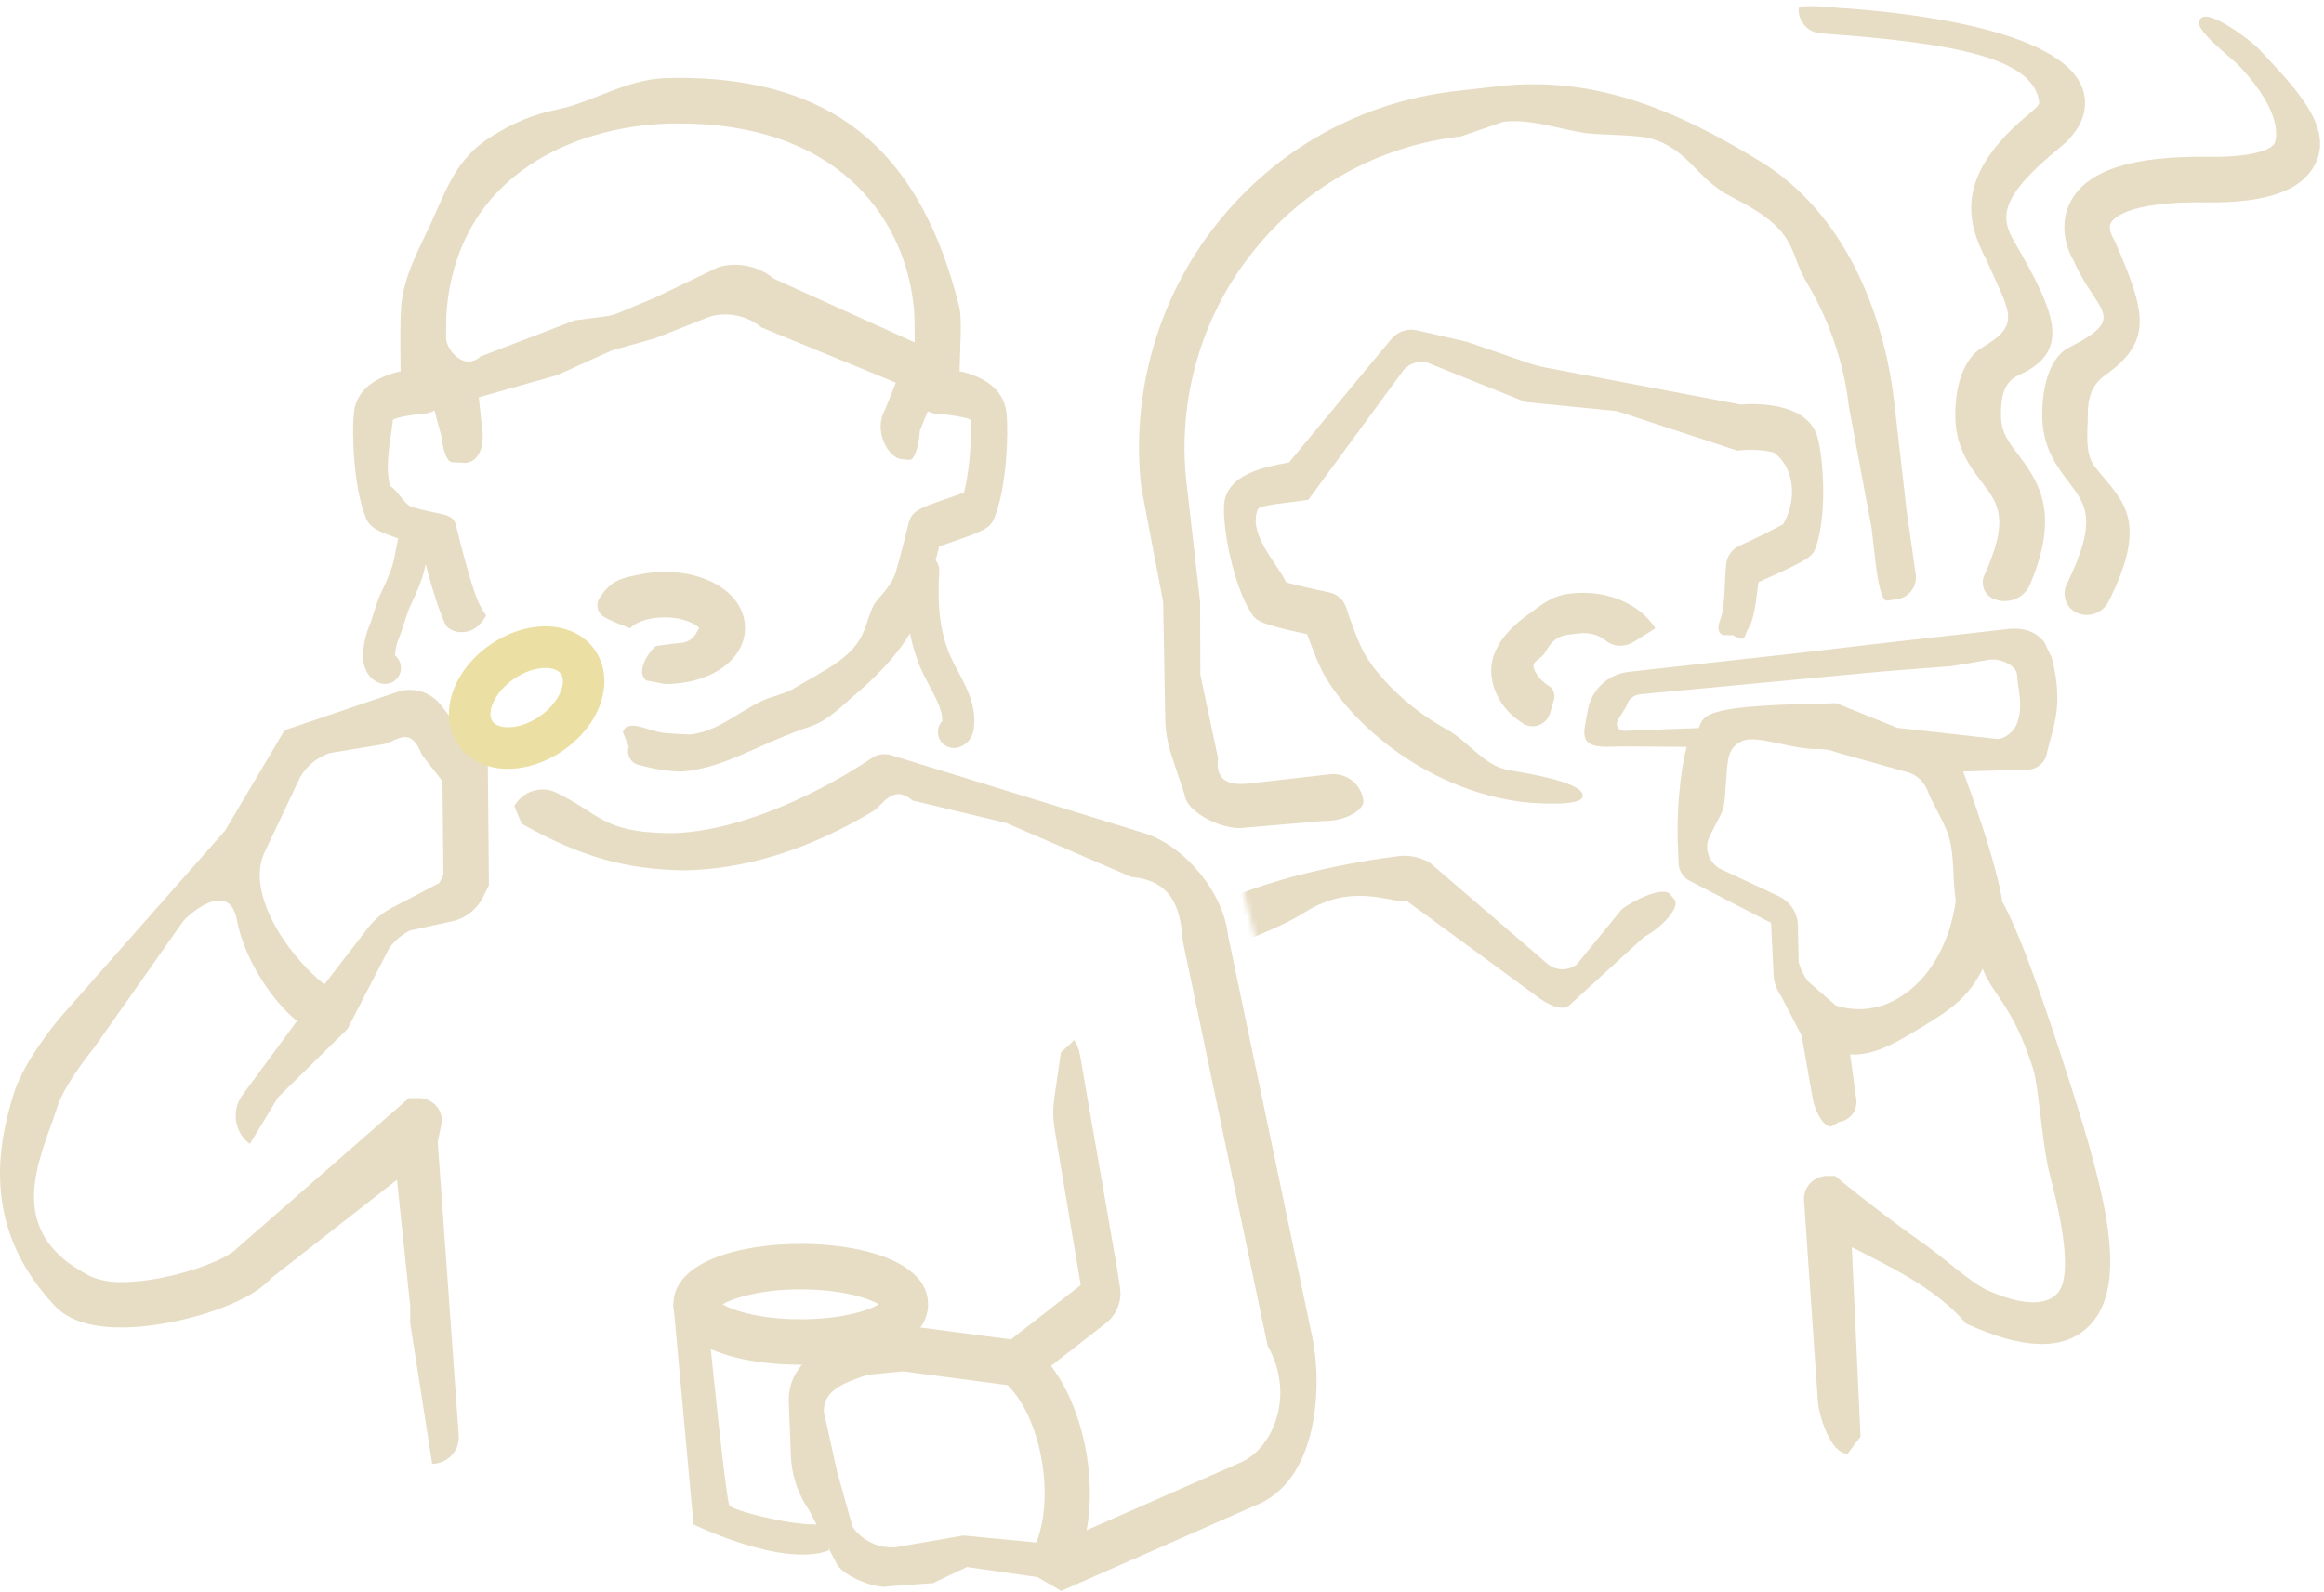 <svg width="435" height="298" viewBox="0 0 435 298" fill="none" xmlns="http://www.w3.org/2000/svg">
<mask id="mask0_8190_3858" style="mask-type:alpha" maskUnits="userSpaceOnUse" x="198" y="0" width="237" height="278">
<path d="M230.355 157.775L261.538 277.945H408.328L413.652 137.24L435 52.5V8.5L421.5 2L315.5 0L198.031 34.183L211.721 146.367L230.355 157.775Z" fill="#555042"/>
</mask>
<g mask="url(#mask0_8190_3858)">
<path d="M204.636 276.689C202.694 276.439 201.803 264.785 202.07 262.839C203.032 255.647 204.262 240.763 207.291 223.38C215.612 175.657 220.494 172.908 223.114 171.445C236.281 164.038 255.027 161.129 261.744 160.29C263.33 160.094 264.951 160.308 266.43 160.933L267.446 161.361L289.773 180.547C291.341 181.778 293.532 181.778 295.118 180.582L303.546 170.249C305.328 168.839 311.298 165.698 312.687 167.5L313.436 168.464C314.523 169.856 311.101 173.64 307.752 175.407L293.764 188.203C292.285 189.559 289.167 187.721 287.599 186.49L263.366 168.714C260.176 169.107 253.227 165.109 244.139 170.856C238.972 174.122 232.593 175.942 227.443 178.798C226.214 180.047 224.753 183.848 223.185 189.488C221.813 194.432 218.944 199.589 217.465 206.853C214.097 223.397 211.87 245.724 209.358 265.998C209.108 268.069 207.897 277.099 205.847 276.849L204.636 276.689ZM235.426 274.833L234.072 274.708C232.094 274.529 230.615 272.798 230.793 270.799L234.874 225.146L237.636 215.937C239.132 213.617 241.449 212.939 242.375 215.545L241.983 225.432L242.536 235.533L239.293 271.567C239.132 273.53 237.404 274.975 235.444 274.815L235.426 274.833ZM340.235 261.947L337.669 224.629C337.58 222.184 339.522 220.167 341.963 220.167H343.496L344.672 221.131C344.779 221.22 352.066 227.217 360.049 232.821C364.058 235.64 368.263 239.656 371.791 241.476C381.378 245.813 384.229 242.94 384.888 242.351C387.988 239.585 386.171 229.358 383.659 219.846C382.251 214.527 381.627 203.498 380.54 200.071C376.816 188.292 373.092 186.49 371.114 181.368C368.495 186.793 364.807 189.202 360.102 192.058C355.862 194.628 351.033 197.769 346.311 197.412L347.451 205.836C347.736 207.888 346.293 209.762 344.262 210.048L342.765 210.904C341.161 211.119 339.522 207.317 339.308 205.711L337.241 193.968H337.259L333.41 186.543C332.448 185.223 331.931 183.616 331.949 181.974L331.504 172.783L316.251 164.913C315.039 164.288 314.255 163.057 314.202 161.7L314.024 157.346C313.881 153.169 314.255 145.317 315.699 139.838L304.384 139.748C299.591 139.766 295.795 140.569 296.668 135.858L297.203 132.913C297.898 129.112 300.998 126.22 304.829 125.792L318.158 124.311L335.887 122.347L353.118 120.331L376.21 117.725C378.83 117.529 380.95 118.171 382.625 120.188L384.068 123.204C386.367 132.27 384.211 136.25 383.195 140.766L383.106 141.176C382.732 142.836 381.289 144.032 379.578 144.085L367.462 144.442C369.172 149.064 373.253 160.415 374.589 167.643L374.714 168.268L374.678 168.607C376.478 171.802 379.222 178.084 383.641 191.13C384.852 194.699 386.189 198.768 387.668 203.427C394.154 223.844 398.84 241.334 390.537 248.722C385.868 252.881 378.527 252.595 368.139 247.866L367.96 247.776C362.455 241.155 353.135 236.854 346.614 233.499L348.253 268.961L345.848 272.156C342.729 272.298 340.36 265.035 340.217 261.911L340.235 261.947ZM364.664 156.31C363.773 153.598 361.564 150.153 360.833 148.136C360.263 146.584 359.087 145.352 357.554 144.728L343.799 140.873C342.676 140.427 341.5 140.212 340.288 140.248C335.923 140.337 330.542 138.178 327.316 138.446C325.588 138.588 324.127 139.784 323.646 141.462C323.004 143.675 323.147 148.69 322.577 151.26C322.256 152.705 319.815 156.382 319.601 157.738C319.28 159.612 320.135 161.504 321.721 162.539L332.876 167.768C335.139 168.785 336.564 171.034 336.529 173.515L336.671 180.19C337.045 181.457 337.633 182.653 338.417 183.723L343.62 188.257C347.701 189.524 351.799 189.024 355.505 186.775C361.083 183.402 365.003 176.638 366.09 168.553C365.412 165.216 365.965 160.29 364.664 156.293V156.31ZM342.872 131.664H343.745L355.131 136.268L373.858 138.356C375.373 138.321 377.066 136.821 377.565 135.394C378.83 131.735 377.583 128.647 377.565 126.488C377.565 124.525 374.25 123.186 372.326 123.525L365.43 124.703L352.102 125.738L306.968 129.986C305.72 130.129 304.687 131.039 304.402 132.27L302.78 134.894C302.299 135.858 303.083 136.964 304.152 136.821L317.979 136.304C318.87 133.555 319.904 132.038 342.908 131.681L342.872 131.664ZM219.265 141.355C218.534 139.177 218.142 136.893 218.107 134.608L217.715 112.692L213.616 91.24C211.621 73.697 216.752 55.742 227.711 41.964C238.812 27.937 254.724 19.084 272.471 17.05L280.293 16.158C298.094 14.123 313.258 20.262 329.615 30.293C344.672 39.519 352.53 57.652 354.543 75.196L356.877 95.577L358.588 107.624C358.855 109.908 357.216 111.961 354.935 112.228L353.153 112.442C351.746 112.603 350.979 104.661 350.819 103.233L350.302 98.754L346.079 76.177C345.135 67.914 342.391 59.954 338.168 52.869C334.569 46.819 336.814 43.267 324.323 36.985C317.338 33.469 316.251 28.008 308.963 25.92C306.558 25.224 299.163 25.277 296.668 24.903C291.626 24.153 286.601 22.208 281.416 22.797L273.451 25.545C257.949 27.33 244.086 35.04 234.393 47.301C229.938 52.887 226.588 59.276 224.45 66.04C223.63 68.61 223.007 71.251 222.543 73.911C221.635 79.3 221.456 84.815 222.08 90.294L224.628 112.603L224.682 126.363L227.996 141.961C227.354 146.834 230.989 147.012 233.929 146.673L248.933 144.96C252.033 144.603 254.848 146.851 255.205 149.957C255.383 151.438 252.087 153.812 247.721 153.705L232.54 155.008C229.047 155.4 222.134 152.259 221.724 148.779L219.265 141.39V141.355ZM284.071 150.028C274.199 148.6 265.343 144.067 258.59 138.553C254.189 134.965 250.661 130.95 248.291 127.113C246.99 125.025 245.547 121.223 244.674 118.742C235.444 116.761 235.07 116.155 234.179 114.745C230.847 109.48 228.94 99.396 229.101 94.792C229.297 88.581 237.297 87.332 241.271 86.582L260.55 63.327C261.726 62.025 263.526 61.453 265.237 61.846L274.627 64.005L285.995 67.932C287.1 68.307 288.223 68.61 289.363 68.824L325.784 75.731C329.49 75.463 338.542 75.553 340.253 82.049C341.286 85.922 342.052 96.416 339.825 102.627C339.255 104.268 338.15 104.982 329.134 108.998C328.813 111.621 328.564 114.245 327.797 116.565C327.797 116.565 326.907 118.332 326.907 118.35C326.301 120.152 326.087 119.706 324.358 118.939L322.505 118.903C321.116 118.296 321.739 116.708 322.238 115.262C322.238 115.262 322.238 115.262 322.238 115.244C322.862 113.353 322.808 108.338 323.093 105.643C323.254 104.108 324.216 102.769 325.624 102.162C328.439 100.931 332.056 99.057 333.731 98.183C336.101 94.292 336.333 88.117 332.145 84.797C331.04 84.333 328.207 84.083 325.873 84.298L325.196 84.369L302.62 76.963L285.532 75.267L267.09 67.861C265.504 67.504 263.847 68.021 262.76 69.235L244.888 93.578L243.338 93.792C241.182 94.096 236.424 94.524 235.515 95.202C233.377 99.825 238.99 105.357 240.772 109.051C242.518 109.533 245.921 110.319 248.79 110.908C250.287 111.211 251.516 112.317 251.98 113.763C252.799 116.297 254.492 120.938 255.543 122.633C258.662 127.684 264.167 132.913 270.974 136.661C274.484 138.588 277.692 143.086 281.719 144.014C282.36 144.157 283.02 144.299 283.679 144.406C286.066 144.817 296.383 146.53 296.241 148.957V149.064C296.116 151.188 286.191 150.349 284.089 150.046L284.071 150.028ZM241.395 110.211C241.395 110.211 241.378 110.176 241.36 110.158C241.36 110.158 241.378 110.194 241.395 110.211ZM331.771 99.771C331.771 99.771 331.771 99.735 331.771 99.717C331.771 99.717 331.771 99.753 331.771 99.771ZM285.104 135.465C284.356 135.001 283.679 134.483 283.055 133.93C280.97 132.021 279.581 129.558 279.206 126.809C278.547 122.044 281.843 118.046 286.013 115.066C288.312 113.424 290.183 111.693 293.372 111.211C300.179 110.194 306.789 112.781 309.836 117.636L305.809 120.17C304.241 121.152 302.157 121.187 300.695 120.027C299.413 119.01 297.648 118.278 295.332 118.617C293.051 118.957 291.18 118.617 289.292 122.026C288.49 123.472 286.868 123.686 287.046 124.864C287.189 125.917 288.579 127.648 289.808 128.344C290.735 128.862 291.163 129.986 290.86 131.003L290.147 133.484C289.523 135.644 287.011 136.661 285.104 135.483V135.465ZM388.808 114.762C386.741 113.852 385.868 111.407 386.848 109.391C392.693 97.415 390.465 94.506 387.276 90.33C385.048 87.403 382.251 83.78 382.251 77.694C382.251 71.608 383.997 66.718 387.276 65.058C398.733 59.276 392.301 58.491 388.149 48.818C386.759 46.498 385.298 41.911 387.632 37.61C390.786 31.845 399.143 29.186 413.22 29.364C422.236 29.507 425.354 27.776 425.746 26.83C426.049 26.098 427.528 21.351 419.314 12.535C417.781 10.875 410.173 5.235 411.758 3.629L412.008 3.379C413.594 1.791 421.184 7.466 422.735 9.108C429.488 16.3 436.473 23.386 433.604 30.15C431.323 35.539 424.623 38.02 413.095 37.895C398.199 37.61 395.508 41.001 395.134 41.679C394.51 42.785 395.49 44.463 395.472 44.463L395.829 45.105C401.691 58.526 403.027 63.863 394.047 70.252C391.517 72.055 390.786 74.5 390.786 77.694C390.786 80.889 390.18 84.833 392.069 87.314C396.755 93.435 402.707 96.737 394.67 112.639C393.601 114.745 390.982 115.726 388.808 114.762ZM373.11 112.103C371.399 111.354 370.669 109.355 371.435 107.659C376.21 97.13 374.037 94.31 371.007 90.348C368.78 87.421 365.983 83.798 365.983 77.712C365.983 71.626 367.836 66.932 371.007 65.076C378.58 60.632 376.068 58.473 371.845 48.711C367.8 41.126 366.072 32.505 380.166 21.012C381.253 20.12 381.609 19.531 381.716 19.317C380.861 10.821 365.876 8.037 340.787 6.253C338.382 6.074 336.546 4.004 336.671 1.577C336.725 0.702 343.228 1.416 344.101 1.47C355.684 2.201 386.118 5.235 389.877 16.8C390.572 18.96 390.946 23.225 385.565 27.633C374.892 36.343 374.322 40.233 376.674 44.588L376.834 44.909C385.013 58.919 387.686 65.826 377.796 70.27C374.963 71.555 374.536 74.517 374.536 77.712C374.536 80.907 375.908 82.691 377.796 85.154C382.144 90.847 385.316 96.612 380.006 109.391C378.901 112.05 375.783 113.263 373.128 112.103H373.11Z" fill="#E7DDC5"/>
</g>
<path d="M166.047 297.077H165.922C163.323 297.273 158.215 295.152 156.72 293.014L151.54 282.908C149.404 279.861 148.176 276.279 148.034 272.554L147.642 262.431C147.482 258.1 150.152 254.179 154.246 252.771L168.111 247.995L189.222 250.775L202.286 240.599L197.409 211.477C197.089 209.535 197.053 207.539 197.338 205.596L198.584 197.024L201.094 194.725C201.646 195.634 202.002 196.632 202.18 197.683L209.05 237.266L209.638 241.026C210.047 243.575 209.032 246.141 206.986 247.745L196.733 255.73C202.678 263.571 205.277 276.225 203.39 286.491L231.62 274.069C238.063 271.734 242.656 261.504 237.262 251.934L227.063 203.226L223.788 187.596L221.403 176.243C221.012 171.645 220.353 164.89 211.774 164.195L188.314 154.072L170.835 149.884C167.043 146.676 165.21 150.811 163.448 151.862C151.504 159.027 139.632 162.752 128.08 162.948C117.151 162.769 108.732 160.47 97.643 154.215L96.273 150.918C97.821 148.173 101.221 147.015 104.051 148.369C112.221 152.254 112.648 155.783 124.876 155.979C136.055 156.157 151.131 150.009 163.181 141.918C164.249 141.205 165.584 141.009 166.812 141.383L214.39 156.051C222.079 158.599 229.057 167.332 229.876 175.209L245.575 250.08C247.444 258.439 247.248 277.277 234.664 282L198.638 297.861L194.188 295.277L180.998 293.388L174.644 296.4L166.047 297.024V297.077ZM180.357 287.489L193.974 288.79C197.445 280.128 194.882 265.496 188.581 259.33L168.984 256.746L162.38 257.405C158.428 258.76 154.05 260.132 154.21 264.32L156.666 275.423L159.585 285.885C161.401 288.469 164.445 289.913 167.595 289.681L180.34 287.489H180.357ZM76.782 244.52L74.3 220.887L50.777 239.298C46.256 244.484 32.728 248.334 23.437 248.53C17.35 248.654 12.918 247.3 10.283 244.52C-3.369 230.03 -0.592 214.703 2.683 204.438C4.552 198.663 10.408 191.517 11.066 190.715L42.109 155.534L53.269 136.714L74.361 129.549C77.334 128.533 80.609 129.531 82.531 132.008L91.306 143.326L91.52 165.71L90.417 167.956C89.277 170.255 87.159 171.93 84.65 172.483L76.693 174.229C75.216 174.995 73.934 176.083 72.92 177.401L65.034 192.657L52.041 205.453L46.772 214.169C43.871 212.03 43.248 207.931 45.384 205.026L55.583 191.16C50.546 187.061 45.615 179.095 44.352 172.269C42.963 164.873 35.914 170.611 34.295 172.465L17.51 196.311C16.086 198.022 11.921 203.529 10.782 207.093C7.774 216.539 0.173 230.155 16.46 238.71C17.278 239.137 19.272 240.135 23.241 240.046C31.856 239.868 42.34 236.018 44.369 233.702L76.525 205.596H78.429C80.779 205.596 82.701 207.485 82.737 209.838L81.936 213.848L85.878 268.936C85.949 271.752 83.688 274.051 80.894 274.069L76.782 247.745V244.52ZM49.318 160.061C46.452 166.886 52.753 177.829 60.709 184.316L68.897 173.694C70.09 172.162 71.585 170.896 73.311 169.987L82.229 165.318L82.994 163.75L82.816 146.266L78.972 141.312C76.907 136.054 74.646 138.424 72.172 139.262L61.706 140.991C59.392 141.775 57.452 143.361 56.206 145.464L49.3 160.043L49.318 160.061ZM87.177 118.285C84.614 118.678 83.493 117.145 83.493 117.145C82.745 115.701 81.891 113.349 80.894 109.998C80.253 107.842 79.559 105.275 78.811 102.299C78.082 102.032 77.227 101.747 76.551 101.515C70.659 99.483 69.253 98.984 68.416 96.792C66.174 91.142 65.818 81.019 66.245 77.206C66.814 72.287 71.46 70.308 74.984 69.506C74.895 63.393 74.931 59.383 75.091 57.298C75.59 51.613 78.455 46.587 80.645 41.828C83.599 35.43 85.379 29.585 92.143 25.45C95.828 23.204 99.388 21.476 104.318 20.495C110.886 19.177 116.938 14.917 124.627 14.614C125.464 14.579 128.757 14.579 129.629 14.614C157.699 15.487 172.579 29.781 179.503 57.263C180.144 59.775 179.681 64.98 179.61 69.489C183.134 70.273 187.78 72.251 188.367 77.17C188.812 81.002 188.438 91.107 186.178 96.845C185.359 98.984 183.953 99.465 178.061 101.515C177.385 101.747 176.531 102.049 175.801 102.299C174.679 106.79 172.757 114.008 171.137 117.145C169.037 121.226 165.281 125.61 160.511 129.656C157.823 131.937 155.153 134.86 151.576 136.054C141.644 139.405 135.877 143.718 127.724 144.448H127.493H127.262C124.912 144.395 122.313 143.967 119.483 143.201C118.041 142.809 117.205 141.258 117.685 139.832L116.582 137.034C117.383 134.646 120.996 136.589 123.452 137.088C124.716 137.355 128.045 137.462 129.095 137.516C134.132 137.017 137.55 133.719 142.516 131.278C144.171 130.458 146.983 129.888 148.55 128.925C150.65 127.66 154.37 125.628 156.293 124.309C162.433 120.103 161.686 116.86 163.573 113.224C164.142 112.137 166.865 109.856 167.666 107.111C168.467 104.366 169.286 101.176 169.998 98.236C170.568 95.758 171.707 95.259 176.976 93.441C177.972 93.103 179.396 92.604 180.429 92.212C181.55 88.095 181.888 81.572 181.639 78.596C180.82 78.061 176.976 77.562 175.498 77.491L175.107 77.455C174.573 77.384 174.092 77.223 173.647 77.027L172.205 80.538C172.063 82.035 171.6 86.224 170.105 86.099L168.77 85.974C166.314 85.76 163.323 80.734 165.708 76.582L167.684 71.645L142.516 61.3C139.846 59.09 136.25 58.324 132.904 59.268L122.651 63.322L114.446 65.639L104.282 70.237L89.616 74.39L90.31 80.859C90.577 83.425 89.74 86.402 87.177 86.669L84.667 86.544C83.332 86.473 82.781 83.069 82.638 81.732L81.321 76.849C80.769 77.152 80.146 77.366 79.488 77.455L79.114 77.491C77.476 77.58 74.308 78.097 73.543 78.596C73.293 81.59 71.905 86.918 73.026 91.018C74.059 91.41 75.785 94.422 76.782 94.778C81.962 96.56 84.81 95.776 85.344 98.36C86.554 103.333 87.515 106.683 88.209 108.964C89.028 111.602 89.544 112.761 89.794 113.242C90.132 113.883 90.523 114.561 90.986 115.238C90.986 115.238 89.74 117.911 87.177 118.303V118.285ZM78.313 100.249C78.313 100.249 78.349 100.41 78.366 100.499C78.349 100.41 78.331 100.339 78.313 100.249ZM176.335 100.196C176.335 100.196 176.335 100.249 176.317 100.267C176.317 100.249 176.317 100.214 176.335 100.196ZM178.275 93.709V93.762C178.275 93.762 178.275 93.727 178.275 93.709ZM75.216 93.62C75.216 93.62 75.234 93.691 75.251 93.727C75.251 93.691 75.234 93.655 75.216 93.62ZM127.084 23.115C126.211 23.115 125.357 23.115 125.019 23.133C116.048 23.472 106.614 25.86 98.996 31.011C90.808 36.535 84.739 45.25 83.617 58.011C83.546 58.831 83.493 60.381 83.493 63.322C83.493 65.3 86.732 69.613 89.972 66.726L107.557 59.981L113.093 59.268C114.108 59.144 115.104 58.876 116.048 58.466L122.651 55.704L134.506 50.001C138.119 48.985 141.982 49.805 144.883 52.193L171.209 64.106C171.209 61.201 171.173 59.152 171.084 57.993C169.66 41.757 157.948 24.042 129.344 23.151C129.041 23.151 128.063 23.133 127.101 23.133L127.084 23.115ZM124.467 128.07L120.907 127.375C119.109 125.878 120.996 122.438 122.794 120.941L126.425 120.46C130.02 120.46 130.305 118.268 130.875 117.573C130.305 116.895 128.045 115.594 124.449 115.594C120.854 115.594 118.593 116.788 117.952 117.644L114.962 116.45C114.57 116.289 113.841 115.933 113.093 115.523C111.794 114.792 111.42 113.099 112.274 111.887L112.791 111.157C114.677 108.608 116.333 108.198 120.302 107.45C121.619 107.2 123.007 107.075 124.431 107.075C126.55 107.075 128.543 107.343 130.341 107.86C135.805 109.392 139.454 113.064 139.454 117.573C139.454 123.561 132.993 128.07 124.431 128.07H124.467Z" fill="#E7DDC5"/>
<path d="M95.101 143.949H95.014C91.088 143.931 87.703 142.286 85.767 139.451C81.963 133.886 84.598 125.644 91.786 120.691C98.975 115.739 107.576 116.211 111.397 121.776C113.334 124.611 113.648 128.356 112.27 132.049C111.049 135.304 108.606 138.314 105.378 140.536C102.185 142.724 98.538 143.931 95.101 143.931V143.949ZM102.08 125.066C100.37 125.066 98.224 125.696 96.183 127.114C92.519 129.651 91.036 133.379 92.17 135.041C92.85 136.039 94.421 136.161 95.066 136.161C96.968 136.179 99.097 135.426 100.999 134.131C102.883 132.819 104.349 131.069 105.012 129.319C105.238 128.724 105.692 127.201 105.012 126.204C104.506 125.469 103.441 125.066 102.098 125.066H102.08Z" fill="#EBDFA3"/>
<path d="M149.87 232.885C138.011 232.885 126.044 236.379 126.044 244.204C126.044 252.03 138.011 255.524 149.87 255.524C161.73 255.524 173.715 252.03 173.715 244.204C173.715 236.379 161.748 232.885 149.87 232.885ZM149.87 247.003C142.402 247.003 137.282 245.417 135.254 244.204C137.299 242.992 142.402 241.406 149.87 241.406C157.338 241.406 162.459 242.992 164.504 244.204C162.459 245.434 157.356 247.003 149.87 247.003Z" fill="#E7DDC5"/>
<path d="M126.044 244.204L129.804 285.405C129.804 285.405 146.31 293.522 155.115 290.297C155.115 290.297 155.522 285.405 152.263 285.405C147.267 285.405 136.943 282.742 136.518 281.836C135.809 280.278 132.847 250.618 132.847 250.618L126.044 244.204Z" fill="#E7DDC5"/>
<path d="M77.554 101.05C76.957 103.571 76.764 105.844 75.804 108.244C75.344 109.395 74.858 110.582 74.304 111.689C73.198 113.901 72.76 116.302 71.804 118.55C71.261 119.827 70.07 124.389 72.054 125.05" stroke="#E7DDC5" stroke-width="6" stroke-linecap="round"/>
<path d="M172.804 106.8C172.475 112.713 172.703 118.42 175.095 123.953C176.761 127.805 179.824 131.561 179.317 135.869C179.249 136.447 179.161 136.848 178.554 137.05" stroke="#E7DDC5" stroke-width="6" stroke-linecap="round"/>
</svg>
